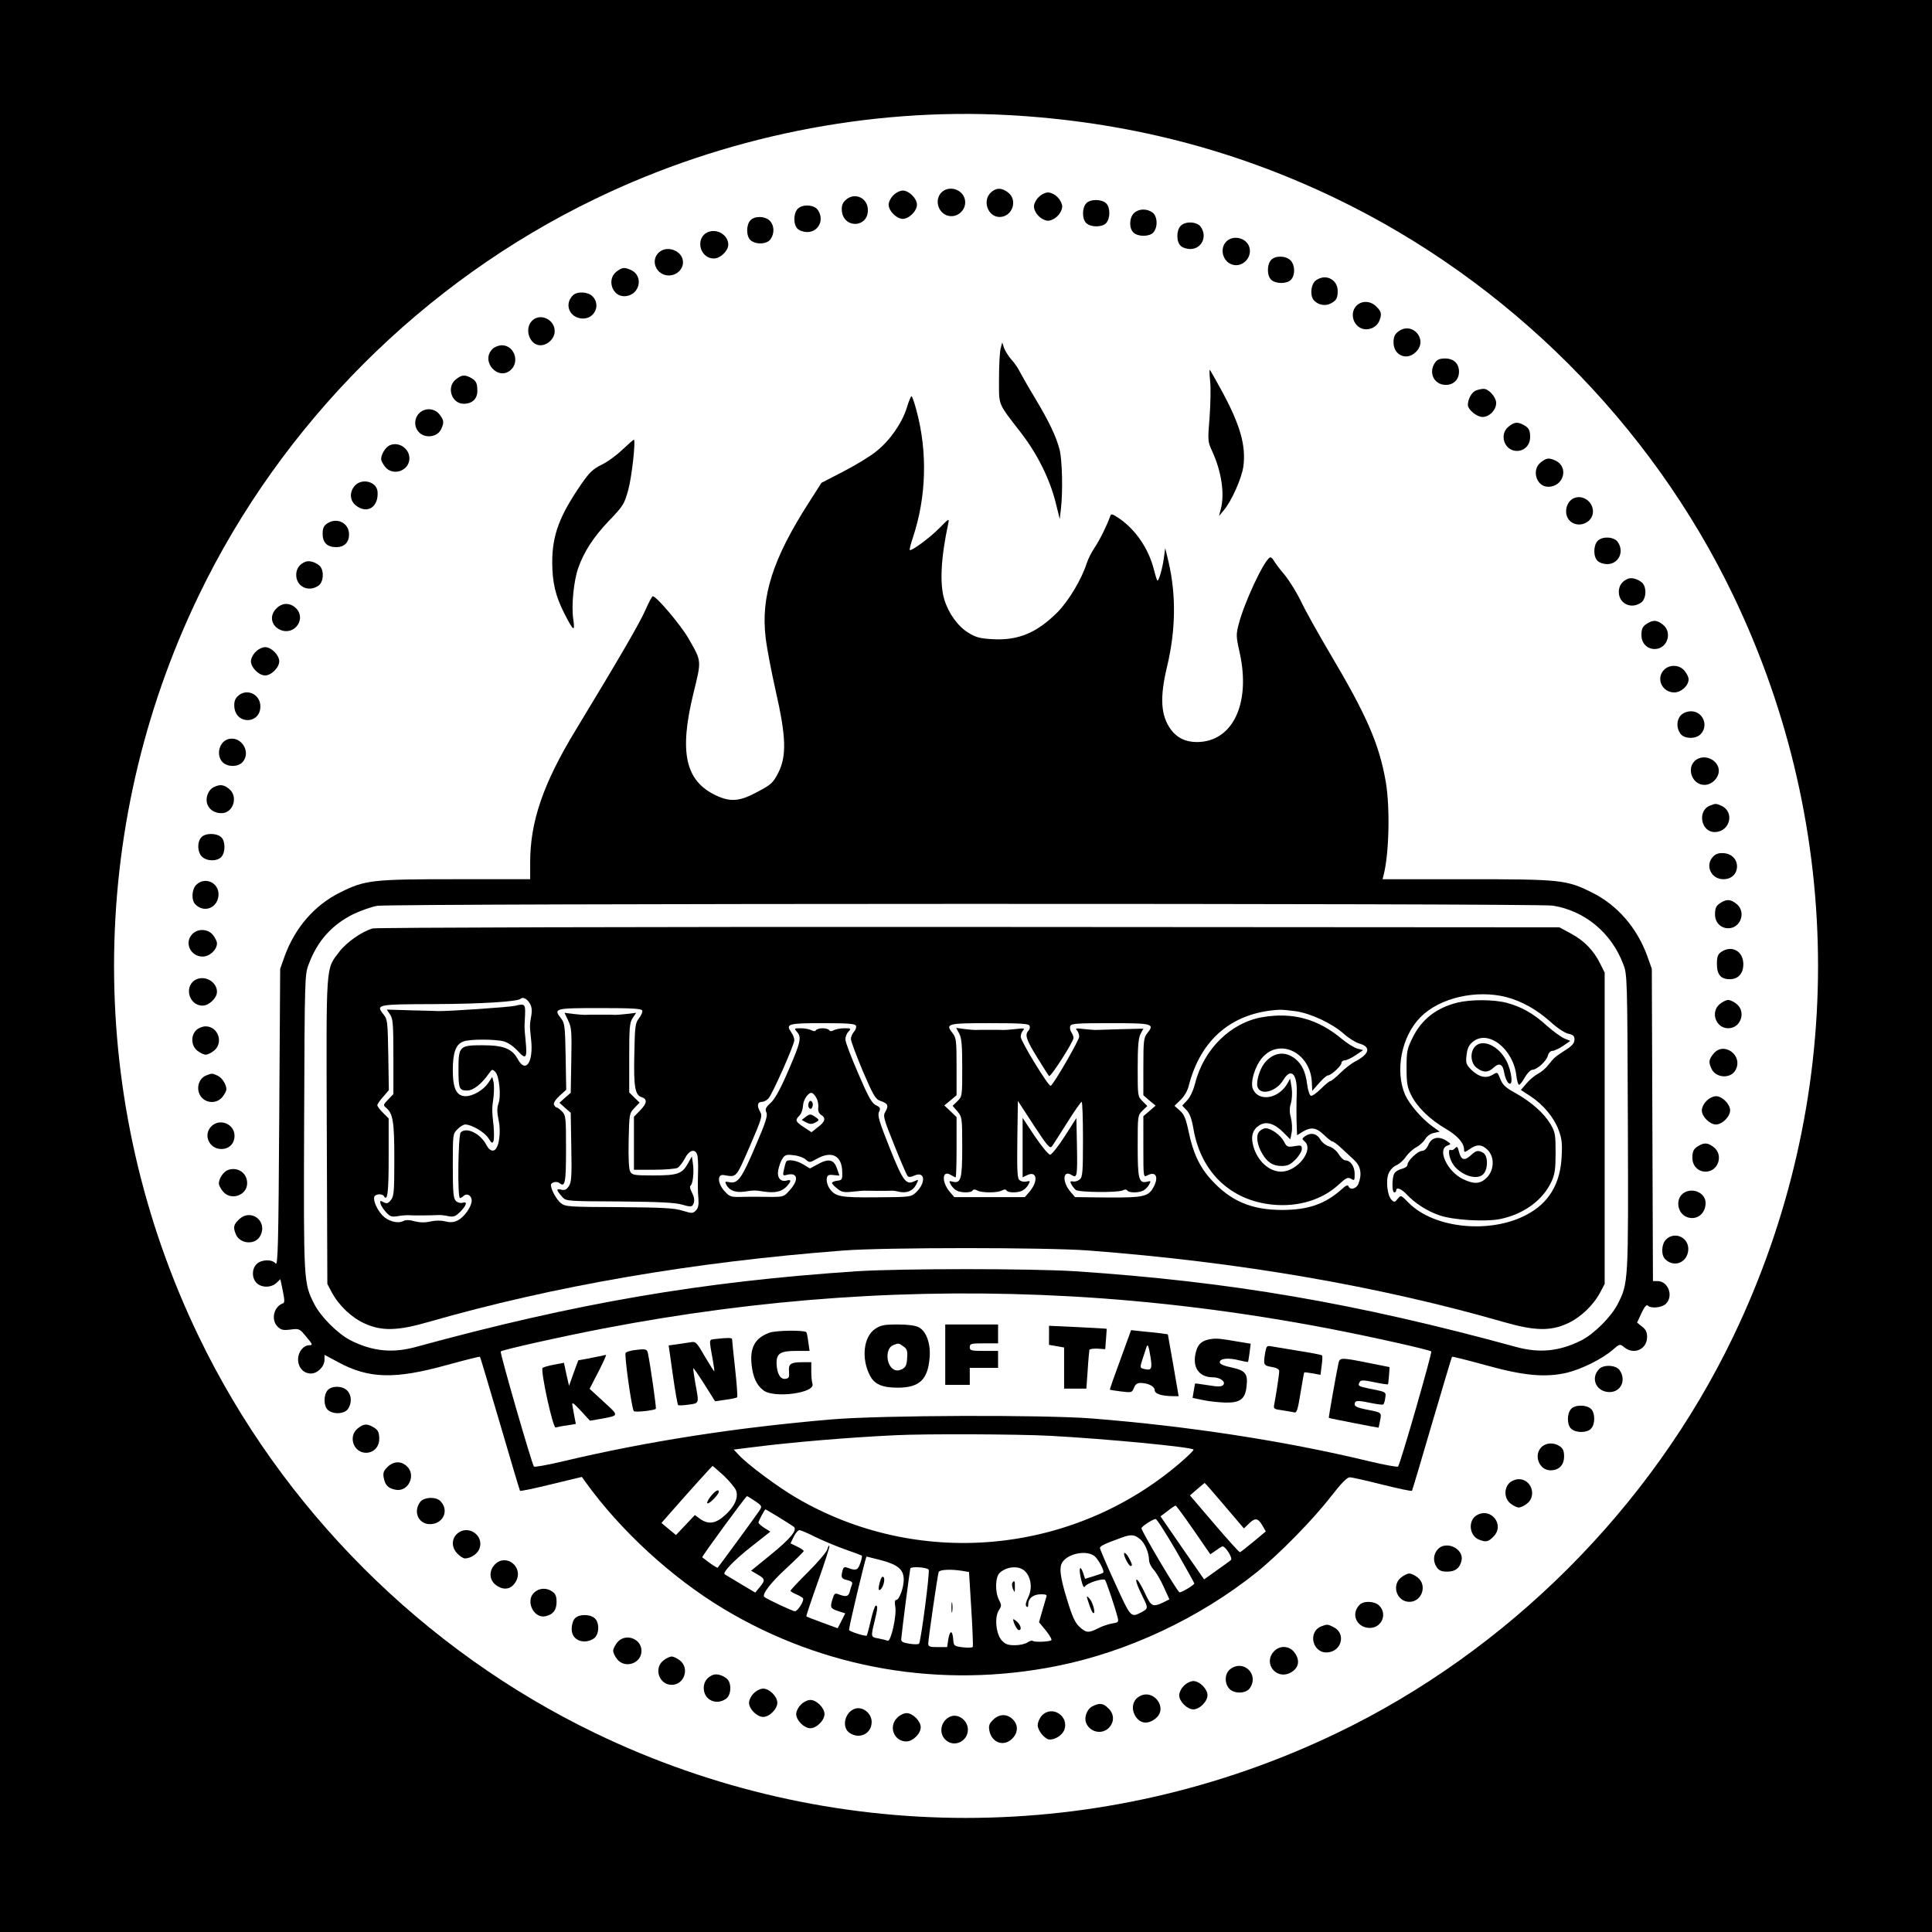 <?xml version="1.0" standalone="no"?>
<!DOCTYPE svg PUBLIC "-//W3C//DTD SVG 20010904//EN"
 "http://www.w3.org/TR/2001/REC-SVG-20010904/DTD/svg10.dtd">
<svg version="1.0" xmlns="http://www.w3.org/2000/svg"
 width="1024pt" height="1024pt" viewBox="0 0 1024 1024"
 preserveAspectRatio="xMidYMid meet">
<g transform="translate(0,1024) scale(0.1,-0.1)"
fill="#000000" stroke="none">
<path d="M0 5120 l0 -5120 5120 0 5120 0 0 5120 0 5120 -5120 0 -5120 0 0
-5120z m5345 4510 c620 -34 1193 -180 1738 -443 911 -439 1667 -1194 2103
-2102 600 -1248 600 -2682 0 -3930 -435 -906 -1195 -1666 -2101 -2101 -1246
-599 -2686 -599 -3928 -1 -912 439 -1665 1192 -2104 2104 -598 1240 -598 2686
0 3926 439 912 1192 1665 2104 2104 682 329 1447 483 2188 443z"/>
<path d="M4990 9220 c-36 -36 -21 -102 27 -121 58 -22 116 36 94 94 -19 48
-85 63 -121 27z"/>
<path d="M5252 9220 c-47 -44 -16 -130 46 -130 67 0 98 88 46 129 -34 27 -64
27 -92 1z"/>
<path d="M4735 9205 c-14 -13 -25 -36 -25 -50 0 -33 42 -75 75 -75 33 0 75 42
75 75 0 33 -42 75 -75 75 -14 0 -37 -11 -50 -25z"/>
<path d="M5505 9195 c-14 -13 -25 -36 -25 -50 0 -14 11 -37 25 -50 13 -14 36
-25 50 -25 14 0 37 11 50 25 14 13 25 36 25 50 0 14 -11 37 -25 50 -13 14 -36
25 -50 25 -14 0 -37 -11 -50 -25z"/>
<path d="M4481 9179 c-16 -16 -21 -30 -19 -56 8 -95 138 -92 138 3 0 66 -71
98 -119 53z"/>
<path d="M5757 9162 c-23 -25 -22 -85 1 -105 25 -23 85 -22 105 1 23 25 22 85
-1 105 -25 23 -85 22 -105 -1z"/>
<path d="M4227 9132 c-23 -25 -22 -85 1 -105 10 -10 33 -17 50 -17 61 0 93 66
56 118 -20 28 -83 31 -107 4z"/>
<path d="M6010 9110 c-26 -26 -26 -81 -2 -103 25 -23 85 -22 105 1 25 28 22
87 -5 106 -31 22 -74 20 -98 -4z"/>
<path d="M3977 9072 c-23 -25 -22 -85 1 -105 28 -25 87 -22 106 5 22 31 20 74
-4 98 -26 26 -81 26 -103 2z"/>
<path d="M6257 9042 c-23 -25 -22 -85 1 -105 10 -10 33 -17 50 -17 61 0 93 66
56 118 -20 28 -83 31 -107 4z"/>
<path d="M3753 9010 c-70 -29 -46 -140 31 -140 34 0 76 41 76 73 0 51 -59 87
-107 67z"/>
<path d="M6500 8960 c-36 -36 -21 -102 27 -121 57 -22 115 38 93 96 -18 46
-85 60 -120 25z"/>
<path d="M3490 8900 c-44 -44 -10 -120 55 -120 41 0 75 32 75 70 0 61 -86 94
-130 50z"/>
<path d="M6737 8862 c-23 -25 -22 -85 1 -105 25 -23 85 -22 105 1 23 25 21 78
-3 102 -26 26 -81 26 -103 2z"/>
<path d="M3266 8799 c-50 -40 -22 -129 42 -129 81 0 108 106 36 139 -35 16
-48 14 -78 -10z"/>
<path d="M6970 8750 c-24 -24 -27 -82 -4 -104 23 -23 59 -29 86 -15 31 16 38
28 38 67 0 41 -30 72 -70 72 -17 0 -39 -9 -50 -20z"/>
<path d="M3036 8674 c-46 -46 -19 -116 47 -122 67 -6 104 71 57 118 -24 24
-82 27 -104 4z"/>
<path d="M7190 8620 c-36 -36 -21 -102 27 -121 35 -13 77 4 92 37 16 37 14 52
-14 79 -30 31 -77 33 -105 5z"/>
<path d="M2820 8540 c-43 -43 -13 -130 44 -130 39 0 76 36 76 75 0 62 -77 98
-120 55z"/>
<path d="M7409 8481 c-17 -13 -23 -29 -23 -56 0 -69 71 -99 119 -50 67 66 -22
166 -96 106z"/>
<path d="M5304 8395 c-5 -16 -9 -89 -9 -161 0 -148 -10 -124 118 -290 84 -109
150 -241 181 -363 l23 -92 6 53 c11 91 7 261 -7 315 -19 72 -55 147 -129 271
-36 59 -72 123 -82 142 -9 19 -30 49 -45 65 -15 17 -32 44 -38 60 l-10 30 -8
-30z"/>
<path d="M2610 8390 c-65 -65 31 -172 98 -110 48 45 16 130 -48 130 -17 0 -39
-9 -50 -20z"/>
<path d="M7606 8318 c-37 -53 -5 -118 57 -118 42 0 70 29 70 70 0 43 -28 70
-74 70 -28 0 -42 -6 -53 -22z"/>
<path d="M6414 8220 c4 -36 2 -122 -3 -192 -10 -124 -10 -128 14 -180 50 -109
67 -228 45 -308 l-9 -35 25 30 c41 48 95 169 104 232 15 112 -17 223 -118 408
-30 55 -57 102 -60 105 -2 3 -2 -24 2 -60z"/>
<path d="M2416 8229 c-51 -40 -23 -129 42 -129 45 0 72 26 72 68 0 43 -7 55
-37 71 -31 16 -47 14 -77 -10z"/>
<path d="M7822 8170 c-22 -9 -42 -46 -42 -76 0 -25 47 -64 78 -64 36 0 72 37
72 74 0 31 -40 76 -67 75 -10 0 -28 -4 -41 -9z"/>
<path d="M4806 8078 c-26 -82 -89 -172 -160 -229 -31 -26 -110 -74 -174 -107
l-118 -61 -69 -108 c-189 -295 -253 -495 -227 -712 6 -53 30 -179 53 -281 56
-245 59 -347 14 -436 -28 -54 -37 -62 -110 -101 -94 -51 -143 -55 -220 -19
-163 77 -196 228 -120 540 44 180 45 168 -27 294 -39 68 -169 222 -188 222 -4
0 -22 -34 -40 -75 -30 -68 -129 -239 -369 -635 -172 -283 -241 -484 -241 -701
l0 -89 -392 0 c-446 0 -482 -4 -615 -70 -135 -67 -240 -187 -295 -340 l-23
-65 -5 -789 c-4 -671 -7 -787 -19 -773 -19 24 -76 22 -101 -3 -26 -26 -26 -74
0 -100 26 -26 77 -26 105 0 l21 20 13 -62 c10 -49 10 -63 1 -66 -49 -17 -65
-87 -29 -123 18 -18 29 -21 69 -16 46 6 48 5 84 -39 33 -39 35 -44 16 -44 -32
0 -60 -35 -60 -75 0 -43 29 -75 68 -75 35 0 72 37 72 73 l0 26 73 -39 c162
-88 301 -91 575 -15 95 26 174 46 176 44 2 -2 49 -161 106 -354 56 -192 104
-353 106 -356 2 -4 76 12 166 34 l162 39 20 -28 c186 -258 458 -507 731 -671
531 -319 1154 -426 1767 -303 375 75 754 253 1058 496 118 95 300 280 394 402
56 72 86 102 100 102 12 0 90 -18 174 -39 84 -21 154 -36 156 -32 2 3 50 164
106 356 57 193 104 352 106 354 2 2 81 -18 176 -44 204 -57 318 -67 432 -41
78 19 186 72 243 121 38 33 39 33 62 14 52 -42 121 -10 121 55 0 25 -7 40 -27
55 l-26 21 23 50 c16 34 27 47 34 40 17 -17 75 -11 96 10 41 41 12 120 -45
120 l-24 0 -3 828 -3 827 -23 65 c-55 153 -160 273 -295 340 -135 67 -164 70
-666 70 l-443 0 6 24 c29 116 34 356 11 492 -35 201 -101 352 -295 679 -62
105 -131 228 -153 275 -22 46 -62 111 -88 143 -27 31 -53 67 -59 78 -6 11 -15
17 -20 14 -33 -20 -135 -239 -164 -351 -15 -58 -15 -66 5 -155 59 -269 -38
-471 -226 -472 -60 0 -105 21 -138 65 -55 74 -61 170 -21 336 46 193 48 379 8
552 l-18 75 -7 -51 c-7 -55 -28 -128 -35 -121 -2 2 -11 30 -19 62 -28 108 -96
207 -181 266 -40 27 -45 28 -50 12 -17 -48 -56 -127 -82 -165 -16 -24 -35 -61
-42 -83 -27 -85 -94 -197 -154 -259 -109 -109 -207 -151 -342 -144 -70 4 -90
9 -131 34 -56 34 -106 104 -128 177 -25 83 -18 221 21 402 6 29 4 28 -46 -23
-51 -52 -150 -125 -158 -117 -2 2 5 32 17 67 71 214 78 451 19 671 -11 42 -23
77 -27 77 -3 0 -15 -28 -25 -62z m3424 -2638 c169 -27 310 -143 373 -309 22
-55 22 -67 25 -838 3 -853 3 -853 -54 -965 -34 -67 -125 -158 -192 -192 -115
-58 -220 -69 -343 -36 -855 234 -1517 347 -2339 402 -238 15 -922 15 -1160 0
-822 -55 -1484 -168 -2339 -402 -123 -33 -228 -22 -343 36 -67 34 -158 125
-192 192 -57 112 -57 112 -54 965 3 771 3 783 25 838 46 123 123 208 236 264
40 19 97 39 127 44 80 13 6148 14 6230 1z m-2555 -2071 c447 -25 905 -82 1365
-170 219 -42 537 -113 546 -122 6 -5 -164 -597 -176 -610 -3 -4 -73 9 -153 28
-448 108 -957 186 -1472 227 -262 20 -1113 17 -1375 -5 -510 -43 -988 -118
-1429 -223 -80 -19 -148 -31 -151 -27 -11 13 -182 605 -176 610 9 9 327 80
546 122 834 160 1646 216 2475 170z m-110 -739 c296 -16 747 -59 761 -73 3 -3
-30 -35 -73 -72 -570 -488 -1391 -561 -2035 -182 -97 57 -253 173 -301 224
l-28 30 88 11 c217 28 516 53 768 65 156 8 650 6 820 -3z m-1728 -212 c30 -29
59 -64 64 -77 14 -37 -6 -84 -56 -130 -51 -47 -90 -53 -135 -21 l-27 20 -50
-53 -50 -53 -39 32 -38 32 34 39 c115 131 234 263 237 263 2 0 29 -24 60 -52z
m2653 -158 l103 -121 28 27 c32 31 47 28 71 -13 l17 -30 -65 -54 c-36 -30 -68
-55 -72 -56 -4 -1 -65 67 -136 150 l-129 151 38 33 c21 18 39 33 40 33 2 0 49
-54 105 -120z m-2488 24 c38 -26 38 -28 22 -52 -12 -19 -206 -284 -220 -301
-2 -2 -20 9 -41 24 -21 16 -39 29 -41 31 -4 3 231 324 237 324 3 0 22 -12 43
-26z m2324 -153 l89 -129 25 17 c14 10 30 21 37 24 14 9 59 -61 47 -72 -5 -4
-39 -29 -76 -55 l-66 -47 -116 167 -115 167 37 28 c20 16 40 29 43 29 3 0 46
-58 95 -129z m-2199 68 c38 -23 73 -46 80 -51 21 -17 -17 -63 -124 -150 l-102
-83 34 -20 c41 -23 42 -31 11 -68 l-23 -28 -79 47 c-43 26 -81 49 -83 50 -12
10 48 73 138 144 l104 82 -32 20 c-17 11 -31 24 -31 28 0 8 33 70 37 70 2 0
33 -19 70 -41z m2106 -177 c53 -93 97 -171 97 -175 0 -7 -65 -47 -78 -47 -10
0 -202 324 -202 340 0 9 59 48 75 49 6 1 54 -75 108 -167z m-1912 72 c39 -19
110 -49 158 -66 47 -16 88 -32 89 -33 2 -2 -1 -20 -8 -39 -12 -38 -23 -42 -63
-27 -21 8 -26 6 -31 -12 -10 -38 -7 -45 25 -52 21 -5 29 -11 25 -22 -3 -8 -9
-26 -12 -39 -7 -26 -19 -29 -57 -15 -22 9 -25 6 -35 -26 -13 -44 -11 -48 33
-63 l35 -11 -20 -40 -20 -39 -82 30 c-44 16 -82 31 -84 33 -2 1 26 85 62 186
36 101 63 185 60 188 -3 3 -8 -6 -11 -19 -4 -14 -49 -67 -101 -119 -52 -51
-94 -97 -94 -100 0 -4 14 -12 30 -19 17 -7 33 -17 36 -21 8 -13 -28 -69 -43
-69 -11 0 -150 65 -162 76 -14 13 35 77 115 150 52 48 94 90 94 93 0 4 -16 15
-35 24 l-35 17 17 35 c9 19 23 35 30 35 7 0 45 -16 84 -36z m1723 -13 c24 -20
46 -72 46 -108 0 -15 11 -38 24 -52 14 -15 38 -56 54 -92 l30 -66 -34 -17
c-54 -25 -63 -21 -95 49 -17 36 -35 68 -41 71 -14 9 -2 -28 28 -88 30 -60 30
-64 -4 -82 -59 -31 -57 -33 -142 153 -44 96 -80 180 -80 186 0 11 26 23 114
55 52 19 69 17 100 -9z m-245 -87 c21 -15 57 -81 48 -90 -2 -2 -24 -10 -50
-18 l-46 -14 -10 31 c-17 48 -25 24 -11 -34 9 -37 15 -47 21 -37 9 17 96 45
106 34 6 -6 55 -151 67 -200 6 -23 3 -26 -31 -31 -21 -4 -54 -15 -74 -26 -49
-25 -63 -24 -98 9 -23 21 -38 54 -65 143 -38 122 -44 175 -23 202 33 44 123
61 166 31z m-1130 -23 c90 -24 121 -50 121 -103 0 -44 -24 -108 -40 -108 -7 0
-9 -12 -5 -34 9 -47 -23 -189 -40 -182 -8 3 -30 8 -49 12 -41 7 -41 7 -21 89
17 70 18 85 7 85 -5 0 -17 -36 -27 -80 -10 -44 -20 -80 -22 -80 -20 0 -93 24
-93 31 0 19 88 389 93 389 1 0 35 -9 76 -19z m253 -50 c8 -7 -41 -382 -51
-393 -4 -4 -27 -4 -51 0 -37 6 -45 11 -43 27 6 63 45 362 48 372 4 11 83 7 97
-6z m513 -11 c31 -34 37 -90 15 -135 -13 -26 -16 -43 -10 -49 7 -7 10 -3 10
11 0 32 27 53 67 53 29 0 34 -3 28 -17 -3 -10 -13 -43 -22 -75 l-16 -56 37
-45 c20 -25 33 -48 28 -51 -13 -8 -91 -11 -98 -3 -4 3 -16 0 -28 -8 -11 -8
-41 -15 -66 -15 -37 0 -52 5 -70 25 -31 33 -40 123 -16 160 15 23 15 28 1 55
-22 42 -20 123 4 144 40 36 106 39 136 6z m-334 4 l35 -6 12 -195 c7 -107 10
-198 8 -202 -3 -4 -26 -5 -53 -2 -47 6 -48 7 -51 44 -4 49 -18 47 -26 -3 l-6
-40 -50 0 c-43 0 -50 3 -50 19 0 23 49 360 55 379 5 13 65 16 126 6z"/>
<path d="M1975 5319 c-57 -16 -139 -74 -177 -124 -72 -95 -69 -50 -66 -951 l3
-809 23 -44 c38 -71 106 -135 175 -166 90 -41 174 -39 337 8 664 191 1401 318
2200 379 220 17 1080 17 1300 0 799 -61 1536 -188 2200 -379 163 -47 247 -49
337 -8 69 31 137 95 175 166 l23 44 0 825 0 825 -23 46 c-34 70 -84 122 -154
160 l-63 34 -3130 2 c-1781 1 -3143 -3 -3160 -8z m6010 -364 c81 -22 159 -65
233 -131 36 -33 77 -60 95 -63 26 -6 32 -12 32 -31 0 -19 -12 -33 -50 -57 -56
-37 -55 -36 -90 -79 -13 -17 -37 -37 -53 -45 -16 -8 -43 -30 -60 -50 l-31 -36
49 -32 c68 -44 125 -112 151 -180 17 -46 20 -71 16 -142 -7 -144 -68 -245
-185 -307 -193 -103 -489 -74 -625 62 -42 43 -42 43 -59 22 -15 -19 -18 -19
-32 -6 -23 22 -32 103 -16 141 8 18 26 37 41 43 16 7 39 27 51 46 13 18 37 40
54 49 17 9 38 28 47 42 9 16 27 30 46 34 l32 7 -38 27 c-58 42 -122 117 -145
167 -56 128 -20 312 82 414 102 102 295 146 455 105z m-5179 -30 c12 -19 15
-36 10 -68 -9 -49 -9 -54 -1 -127 13 -119 -28 -181 -70 -105 -30 57 -76 75
-189 75 -120 0 -126 -6 -126 -126 0 -104 4 -114 45 -114 34 0 77 34 117 91 15
22 18 23 33 8 21 -21 32 -126 17 -168 -8 -22 -8 -46 0 -84 16 -73 1 -161 -27
-165 -14 -2 -26 8 -39 33 -32 58 -104 93 -134 63 -14 -14 -18 -348 -4 -348 4
0 13 5 19 11 17 17 43 3 43 -24 0 -33 -40 -89 -75 -106 -20 -10 -38 -11 -64
-5 -22 6 -53 6 -79 0 -30 -7 -57 -6 -85 1 -28 8 -47 8 -60 1 -29 -15 -80 -1
-110 30 -29 31 -50 79 -43 99 6 15 42 18 51 3 19 -31 25 20 25 206 l0 206 -30
30 c-16 16 -30 34 -30 40 0 6 14 26 31 45 l30 35 -3 187 c-3 174 -4 188 -25
214 -42 53 -37 54 272 55 243 1 439 13 454 28 11 11 32 2 47 -21z m598 -41 c3
-7 -5 -25 -17 -41 -20 -25 -22 -40 -25 -191 -4 -172 4 -216 38 -227 32 -10 30
-32 -6 -69 l-34 -35 0 -141 0 -140 106 0 c58 0 114 5 125 10 10 6 28 29 39 50
22 44 54 54 65 20 4 -11 6 -48 5 -83 -2 -86 -2 -106 2 -154 2 -30 -2 -48 -14
-59 -16 -16 -20 -16 -70 -1 -44 14 -103 17 -336 19 -267 1 -285 2 -309 21 -23
18 -53 72 -53 96 0 15 32 22 46 10 29 -24 34 3 34 180 0 165 -1 179 -20 199
-12 12 -25 22 -29 22 -5 0 -11 7 -15 15 -3 9 8 27 30 47 l35 32 -3 176 c-3
163 -5 178 -25 203 -41 52 -32 54 207 54 170 0 220 -3 224 -13z m3466 -4 c82
-13 191 -65 252 -119 27 -24 64 -47 83 -52 63 -18 54 -55 -22 -95 -20 -10 -56
-38 -79 -61 -24 -24 -48 -43 -53 -43 -5 0 -27 -18 -50 -41 -22 -22 -46 -39
-53 -37 -7 3 -16 30 -20 61 -8 66 -28 107 -63 135 -55 44 -118 34 -164 -24
-25 -32 -44 -98 -36 -124 15 -49 100 -26 137 36 39 66 74 34 71 -66 -2 -68 -2
-135 0 -183 l2 -44 30 19 c44 26 72 22 112 -17 20 -19 40 -35 45 -35 5 0 26
-15 46 -34 20 -19 52 -48 70 -65 34 -32 42 -74 22 -125 -10 -27 -45 -36 -53
-13 -3 8 -14 4 -33 -14 -90 -81 -180 -112 -319 -112 -162 0 -272 47 -374 159
-63 68 -98 144 -121 256 -15 71 -24 92 -47 112 l-28 25 32 31 c19 18 37 48 43
73 63 249 231 391 480 405 14 1 54 -3 90 -8z m-2333 -77 c3 -8 -2 -22 -11 -32
-9 -10 -16 -27 -16 -38 0 -12 29 -88 63 -170 56 -130 67 -149 93 -158 40 -13
45 -25 28 -55 -15 -24 -13 -33 46 -180 34 -85 66 -159 71 -164 5 -6 19 -5 35
3 58 26 63 -38 8 -90 -25 -23 -31 -24 -207 -25 -196 -2 -222 3 -253 51 -8 13
-14 34 -12 47 2 19 8 23 35 20 l32 -3 -13 38 c-16 48 -45 54 -102 22 l-41 -22
-35 21 c-35 22 -83 29 -91 15 -3 -5 -8 -23 -12 -42 -7 -31 -6 -34 15 -28 58
15 66 -26 16 -81 -37 -40 -23 -37 -181 -35 -16 0 -54 0 -83 -1 -49 -1 -56 2
-83 32 -36 40 -38 89 -4 84 71 -12 64 -19 139 152 65 151 68 161 54 185 -18
31 -13 51 11 51 10 0 25 8 34 18 21 23 137 284 137 309 0 10 -7 29 -16 41 -31
45 -19 49 166 49 137 0 173 -3 177 -14z m920 0 c3 -8 1 -19 -6 -26 -21 -21
-11 -49 46 -141 31 -50 59 -95 63 -99 8 -9 130 182 130 202 0 6 -5 20 -12 30
-6 10 -9 25 -5 33 4 13 38 15 212 15 225 0 236 -3 196 -53 -19 -24 -21 -40
-21 -178 l0 -151 32 -28 33 -27 -32 -28 -33 -28 0 -163 c0 -161 0 -162 21
-151 44 24 62 -7 34 -60 -27 -52 -52 -58 -244 -57 l-173 2 -24 28 c-46 53 -41
119 6 89 29 -18 31 -8 28 158 l-3 144 -62 -97 c-34 -53 -69 -97 -77 -97 -9 0
-45 44 -81 97 l-65 98 0 -157 0 -158 25 12 c52 24 59 -33 11 -89 l-24 -28
-187 0 -187 0 -24 28 c-45 53 -41 119 6 89 11 -6 22 -12 25 -12 3 0 5 72 5
159 l0 160 -32 31 -33 31 33 27 32 27 0 151 c0 138 -2 154 -21 178 -40 50 -29
53 196 53 169 0 208 -3 212 -14z"/>
<path d="M7725 4926 c-111 -27 -190 -89 -237 -184 -30 -61 -33 -74 -33 -162 0
-80 4 -103 24 -143 30 -63 102 -133 186 -181 63 -38 95 -75 95 -111 0 -14 4
-13 29 4 38 28 66 26 96 -4 37 -37 35 -106 -4 -146 -35 -35 -68 -37 -128 -8
-82 40 -137 157 -82 177 21 8 21 9 -5 26 -41 26 -78 18 -95 -21 -9 -21 -22
-33 -34 -33 -22 0 -77 -52 -77 -73 0 -9 -13 -18 -30 -22 -17 -4 -35 -15 -40
-25 -13 -24 -13 -100 0 -100 6 0 10 5 10 10 0 20 27 10 56 -21 44 -47 108 -88
172 -110 73 -26 244 -36 324 -20 125 26 226 100 272 200 17 38 21 65 21 151 0
96 -2 109 -27 152 -35 58 -101 117 -185 164 -53 29 -69 44 -81 75 -15 38 -15
38 -42 22 -35 -21 -73 -11 -113 28 -26 27 -29 35 -24 77 4 34 12 53 32 69 80
69 215 -34 232 -178 3 -27 10 -49 14 -49 5 0 19 18 31 40 13 22 31 40 40 40
24 0 75 46 82 75 4 15 14 25 24 25 9 0 35 12 56 26 l39 27 -32 13 c-18 8 -59
38 -92 67 -71 65 -135 101 -214 122 -70 18 -190 18 -260 1z"/>
<path d="M7817 4692 c-27 -30 -22 -87 9 -111 34 -27 62 -27 90 0 31 29 50 19
57 -29 4 -22 14 -45 22 -52 27 -23 19 61 -12 120 -42 79 -127 116 -166 72z"/>
<path d="M7712 4154 c-7 -8 -17 -12 -23 -9 -14 9 -11 -33 6 -65 32 -62 127
-100 165 -65 28 25 28 100 1 115 -28 15 -37 13 -66 -14 -33 -30 -51 -25 -62
19 -7 28 -10 31 -21 19z"/>
<path d="M2730 4909 c-27 -7 -354 -29 -405 -28 -5 1 -70 2 -142 4 l-133 4 18
-27 c15 -22 17 -53 17 -223 l0 -198 -28 -29 c-26 -27 -27 -30 -11 -43 37 -31
44 -72 44 -273 0 -172 -2 -196 -18 -216 -15 -19 -22 -21 -39 -12 -18 10 -20 9
-16 -8 3 -11 16 -31 30 -46 20 -22 29 -25 61 -20 20 4 48 6 62 5 25 -2 109 -1
153 1 12 1 36 -2 54 -6 27 -5 37 -2 63 24 34 35 39 56 11 47 -11 -3 -26 1 -35
10 -13 14 -16 44 -16 186 0 167 0 170 25 194 13 14 32 25 41 25 33 0 103 -41
123 -73 17 -27 21 -29 27 -14 3 10 3 46 0 80 -9 79 -9 91 0 154 3 29 3 64 0
78 l-7 27 -22 -33 c-26 -37 -80 -69 -119 -69 -48 0 -68 40 -68 137 0 95 16
138 56 153 33 13 169 13 216 0 21 -6 51 -27 72 -50 44 -49 51 -39 42 53 -4 34
-6 69 -6 77 0 8 2 37 3 64 2 54 -2 58 -53 45z"/>
<path d="M3011 4832 c18 -37 20 -57 17 -212 l-3 -172 -30 -26 -30 -27 30 -27
30 -26 3 -182 c3 -155 1 -185 -13 -207 -13 -19 -22 -23 -42 -18 -27 6 -25 -3
9 -41 18 -20 28 -21 302 -22 216 -2 295 -6 332 -17 37 -11 50 -12 56 -2 11 18
10 39 -6 69 -8 15 -11 30 -7 33 13 7 20 69 14 115 l-6 41 -21 -38 c-31 -55
-55 -63 -183 -63 -103 0 -113 2 -123 21 -7 13 -10 72 -8 164 3 141 4 144 30
172 l28 29 -28 27 -27 27 0 183 c0 161 2 186 18 211 l19 28 -49 -6 c-26 -3
-54 -5 -60 -5 -7 1 -44 1 -83 1 -38 0 -76 0 -82 -1 -7 0 -34 2 -60 5 l-46 6
19 -40z"/>
<path d="M6692 4849 c-167 -28 -311 -168 -357 -349 -10 -39 -27 -76 -43 -92
l-26 -28 24 -25 c16 -17 27 -47 36 -101 40 -228 198 -378 421 -399 134 -13
261 26 348 106 40 37 49 41 66 31 18 -11 19 -9 19 26 0 40 -22 72 -51 72 -8 1
-23 15 -34 33 -11 18 -33 36 -51 41 -17 5 -38 22 -47 38 -18 31 -51 37 -81 15
-16 -12 -16 -14 -2 -26 53 -44 -37 -161 -124 -161 -67 0 -132 63 -150 147 -10
44 1 77 34 98 36 24 80 11 127 -36 l38 -38 7 36 c4 21 2 56 -4 79 -8 29 -8 51
0 76 6 21 8 56 4 83 l-8 48 -17 -30 c-48 -78 -150 -93 -180 -26 -16 35 10 122
50 168 93 106 255 24 262 -131 l2 -46 36 41 c20 23 41 41 47 41 17 0 72 51 72
66 0 8 8 14 18 14 9 0 35 12 57 27 l40 27 -30 8 c-17 4 -55 28 -85 53 -125
104 -258 141 -418 114z"/>
<path d="M6675 4243 c-20 -20 -13 -72 17 -121 27 -44 56 -62 101 -62 31 0 46
7 73 34 19 19 34 44 34 56 0 20 -4 21 -39 15 -37 -6 -41 -4 -56 25 -17 33 -68
70 -97 70 -9 0 -24 -7 -33 -17z"/>
<path d="M4223 4772 c27 -29 21 -55 -44 -205 -42 -98 -71 -151 -94 -172 -27
-25 -31 -34 -23 -51 8 -17 -4 -54 -58 -179 -73 -172 -93 -199 -137 -191 -25 5
-26 4 -17 -14 16 -30 48 -42 94 -36 55 8 54 8 108 0 58 -8 91 0 118 28 25 28
25 38 0 31 -33 -9 -53 15 -45 56 4 20 13 47 22 60 13 20 21 23 59 18 25 -2 54
-13 65 -23 19 -17 21 -17 58 4 80 45 134 17 135 -71 1 -39 -1 -42 -26 -45 -16
-2 -28 -7 -28 -12 0 -5 12 -18 28 -30 23 -19 35 -21 82 -16 30 3 61 6 68 5 18
-1 120 -1 135 0 6 1 24 -1 39 -5 42 -10 76 3 93 36 15 30 15 30 -9 19 -44 -21
-60 0 -131 178 -55 138 -65 171 -56 190 9 19 7 24 -16 35 -22 10 -41 44 -94
168 -37 85 -68 166 -68 179 -1 14 6 33 16 43 15 17 14 18 -21 18 -21 0 -46 -5
-56 -10 -13 -7 -21 -7 -25 0 -3 5 -19 10 -35 10 -16 0 -32 -5 -35 -10 -4 -7
-12 -7 -25 0 -10 5 -35 10 -56 10 -35 0 -36 -1 -21 -18z m105 -353 c7 -13 11
-36 9 -50 -2 -17 3 -30 15 -38 27 -17 22 -36 -17 -65 l-34 -27 -41 27 c-45 30
-47 37 -22 62 9 9 17 32 18 50 1 34 30 75 48 69 6 -2 17 -14 24 -28z"/>
<path d="M4286 4394 c-4 -10 -2 -22 3 -27 7 -7 13 -5 17 7 4 10 2 22 -3 27 -7
7 -13 5 -17 -7z"/>
<path d="M4271 4321 l-22 -17 24 -13 c19 -10 30 -10 46 -2 26 14 26 15 -2 34
-21 13 -25 13 -46 -2z"/>
<path d="M5084 4762 c13 -24 16 -64 16 -182 0 -148 0 -151 -25 -176 l-26 -25
26 -30 c24 -30 25 -34 25 -189 0 -171 -7 -194 -51 -183 -19 5 -20 4 -10 -15 6
-12 20 -26 31 -32 24 -13 77 -13 85 0 4 7 12 7 25 0 24 -13 106 -13 130 0 13
7 21 7 25 0 8 -13 61 -13 85 0 11 6 25 20 31 32 10 19 9 20 -9 16 -12 -3 -28
-1 -37 6 -13 9 -15 39 -13 216 l3 205 84 -129 c74 -113 86 -126 97 -111 7 9
43 66 81 126 37 59 71 108 76 109 4 0 7 -89 7 -199 0 -172 -2 -200 -17 -212
-9 -8 -25 -13 -35 -11 -16 3 -18 0 -9 -16 5 -10 16 -23 23 -29 16 -13 225 -15
249 -2 11 6 20 5 24 -1 8 -13 61 -13 85 0 11 6 25 20 31 32 10 19 9 20 -10 15
-45 -11 -51 12 -51 187 0 162 0 164 25 189 l26 25 -26 26 c-25 25 -25 28 -25
176 0 114 4 158 15 180 l15 28 -123 -3 c-67 -2 -126 -4 -132 -4 -5 0 -32 2
-60 5 -41 5 -48 4 -37 -7 6 -7 12 -22 12 -33 0 -19 -134 -251 -151 -261 -10
-7 -159 236 -159 260 0 12 6 27 13 34 10 11 3 12 -38 7 -27 -3 -56 -5 -62 -5
-18 1 -140 1 -155 0 -7 0 -33 2 -56 5 l-44 6 16 -30z"/>
<path d="M4639 3197 c-62 -41 -75 -156 -29 -246 24 -48 65 -66 150 -66 113 1
157 42 167 157 7 75 -17 142 -57 163 -19 10 -58 15 -113 15 -71 0 -89 -4 -118
-23z m149 -93 c19 -13 23 -23 20 -62 -2 -38 -8 -49 -27 -59 -17 -8 -30 -9 -43
-2 -43 23 -46 112 -5 129 30 12 30 12 55 -6z"/>
<path d="M5010 3060 l0 -160 65 0 65 0 0 45 0 45 75 0 75 0 0 45 0 45 -75 0
c-68 0 -75 2 -75 20 0 18 7 20 75 20 l75 0 0 50 0 50 -140 0 -140 0 0 -160z"/>
<path d="M5560 3162 l0 -50 40 -7 40 -7 0 -109 0 -109 59 0 59 0 7 98 c3 53 8
101 9 107 1 5 21 8 43 7 l41 -3 4 53 c2 29 4 54 4 55 -1 1 -70 5 -153 9 l-153
7 0 -51z"/>
<path d="M4077 3176 c-76 -28 -104 -80 -93 -173 8 -65 26 -104 62 -132 56 -44
279 -14 260 35 -3 9 -6 38 -6 65 l0 49 -47 0 c-63 0 -75 -9 -71 -51 2 -29 0
-34 -19 -37 -27 -4 -45 27 -47 81 -1 54 20 67 107 67 l68 0 -7 48 c-3 26 -8
49 -10 51 -11 12 -163 10 -197 -3z"/>
<path d="M5938 3033 c-32 -86 -57 -157 -55 -159 1 -1 28 -5 59 -9 56 -7 58 -6
68 19 7 18 17 26 34 26 41 0 76 -18 76 -38 0 -20 39 -32 101 -32 l26 0 -28
163 c-16 89 -29 163 -29 164 0 2 -64 10 -140 17 l-55 6 -57 -157z m160 14 c10
-63 5 -72 -33 -63 -24 6 -24 6 -9 54 9 26 18 53 20 61 7 22 12 9 22 -52z"/>
<path d="M3792 3143 c-36 -5 -35 7 -13 -118 5 -27 8 -51 7 -53 -2 -1 -24 34
-50 78 -43 75 -49 81 -74 76 -15 -2 -48 -7 -73 -11 l-45 -6 22 -155 c12 -86
25 -158 28 -161 2 -3 28 -2 55 2 58 8 57 3 36 115 -7 41 -12 76 -10 78 1 2 28
-37 59 -86 l56 -89 56 8 c31 4 58 10 61 13 3 3 -2 72 -11 153 -9 82 -16 151
-16 156 0 7 -28 7 -88 0z"/>
<path d="M6420 3143 c-48 -7 -70 -25 -81 -67 -22 -81 14 -136 90 -136 38 0 70
-24 54 -41 -9 -9 -27 -10 -80 -1 -37 6 -68 10 -69 9 0 -1 -4 -19 -7 -39 l-6
-37 57 -12 c31 -7 85 -12 119 -13 77 -1 103 19 110 86 8 67 -6 84 -79 100 -43
9 -63 18 -63 28 0 20 46 25 103 10 24 -6 46 -10 47 -8 1 2 5 24 8 49 l6 47
-67 11 c-91 16 -113 18 -142 14z"/>
<path d="M6706 3072 c-11 -66 -9 -70 34 -77 28 -5 40 -12 40 -23 0 -18 -17
-128 -26 -174 -5 -25 -3 -27 43 -33 26 -4 55 -9 64 -11 12 -3 18 16 32 103 10
59 18 108 20 109 1 1 21 -1 44 -5 l42 -8 6 49 c4 27 5 51 2 54 -2 3 -58 14
-123 24 -66 11 -131 22 -145 24 -24 5 -27 1 -33 -32z"/>
<path d="M3355 3083 c-16 -3 -34 -8 -39 -13 -8 -8 31 -289 43 -309 6 -8 108 3
117 12 4 4 -30 239 -42 295 -5 23 -13 24 -79 15z"/>
<path d="M3185 3053 c-11 -2 -43 -8 -70 -14 l-50 -9 -25 -68 -24 -67 -14 61
-13 61 -52 -10 c-29 -5 -56 -13 -61 -17 -13 -12 55 -322 69 -316 7 2 34 8 60
11 l47 8 -7 36 c-3 20 -9 47 -11 61 -4 21 3 17 44 -27 l49 -53 59 10 c97 18
96 15 14 90 l-75 69 47 91 c25 49 43 89 40 89 -4 -1 -16 -3 -27 -6z"/>
<path d="M7095 3018 c-10 -43 -54 -292 -52 -293 4 -3 262 -53 264 -52 0 1 4
19 8 39 8 43 10 41 -77 58 -37 7 -58 16 -58 25 0 23 12 24 80 10 35 -7 67 -12
71 -9 4 2 9 17 11 34 5 33 7 32 -84 50 -59 12 -64 15 -50 37 5 9 24 8 76 -3
38 -8 70 -13 72 -11 2 1 4 23 6 47 l3 44 -110 22 c-144 29 -153 29 -160 2z"/>
<path d="M3766 2308 c-14 -18 -21 -34 -16 -36 10 -4 59 47 60 61 0 17 -20 5
-44 -25z"/>
<path d="M5967 1975 c9 -19 20 -35 25 -35 11 0 10 7 -7 40 -22 42 -38 37 -18
-5z"/>
<path d="M5765 1760 c15 -48 25 -70 31 -70 12 0 -5 61 -22 78 -15 15 -16 14
-9 -8z"/>
<path d="M4662 1850 c-7 -29 -7 -40 1 -37 16 5 31 57 20 68 -7 7 -14 -4 -21
-31z"/>
<path d="M5366 1851 c-4 -5 -2 -20 3 -33 9 -21 10 -21 10 10 1 32 -3 39 -13
23z"/>
<path d="M5370 1657 c0 -17 21 -57 30 -57 17 0 11 26 -10 45 -11 10 -20 15
-20 12z"/>
<path d="M5043 1720 c0 -25 2 -35 4 -22 2 12 2 32 0 45 -2 12 -4 2 -4 -23z"/>
<path d="M2220 8048 c-25 -27 -26 -69 -2 -96 31 -38 101 -30 120 13 17 36 15
48 -9 79 -27 34 -79 36 -109 4z"/>
<path d="M7996 7979 c-52 -41 -23 -129 44 -129 40 0 70 31 70 73 0 38 -7 50
-37 66 -31 16 -47 14 -77 -10z"/>
<path d="M3298 7856 c-31 -30 -81 -66 -111 -80 -44 -22 -63 -40 -104 -99 -118
-171 -156 -273 -156 -417 0 -105 17 -179 63 -269 50 -99 59 -104 48 -30 -10
71 3 202 27 269 30 86 82 165 161 248 78 81 83 90 104 166 19 69 41 267 29
266 -2 -1 -30 -25 -61 -54z"/>
<path d="M2064 7879 c-22 -11 -44 -48 -44 -73 0 -7 9 -25 21 -40 41 -52 129
-22 129 45 0 53 -59 91 -106 68z"/>
<path d="M8166 7789 c-50 -40 -23 -129 40 -129 82 0 111 105 38 139 -35 16
-48 14 -78 -10z"/>
<path d="M1882 7667 c-31 -33 -29 -80 4 -106 61 -48 122 -8 115 74 -5 52 -81
72 -119 32z"/>
<path d="M8343 7600 c-44 -18 -57 -86 -23 -120 43 -43 123 -12 123 49 0 52
-53 90 -100 71z"/>
<path d="M1732 7464 c-16 -11 -22 -25 -22 -53 0 -47 24 -71 72 -71 43 0 68 25
68 68 0 61 -66 93 -118 56z"/>
<path d="M8467 7372 c-23 -25 -22 -85 1 -105 10 -10 33 -17 50 -17 61 0 93 66
56 118 -20 28 -83 31 -107 4z"/>
<path d="M1620 7263 c-32 -12 -50 -37 -50 -70 0 -62 65 -94 118 -57 28 19 31
83 5 106 -22 19 -53 28 -73 21z"/>
<path d="M8630 7173 c-32 -12 -50 -37 -50 -70 0 -62 65 -94 118 -57 28 19 31
83 5 106 -22 19 -53 28 -73 21z"/>
<path d="M1465 7015 c-39 -38 -28 -93 22 -114 76 -31 139 62 80 117 -31 29
-72 28 -102 -3z"/>
<path d="M8735 6938 c-28 -16 -35 -28 -35 -65 0 -42 30 -73 70 -73 67 0 96 88
44 129 -30 24 -50 26 -79 9z"/>
<path d="M1355 6785 c-14 -13 -25 -36 -25 -50 0 -33 42 -75 75 -75 33 0 75 42
75 75 0 33 -42 75 -75 75 -14 0 -37 -11 -50 -25z"/>
<path d="M8820 6690 c-45 -45 -11 -120 54 -120 37 0 76 36 76 70 0 10 -9 29
-21 44 -26 33 -79 36 -109 6z"/>
<path d="M1259 6549 c-14 -14 -19 -30 -17 -56 8 -95 138 -92 138 3 0 66 -75
99 -121 53z"/>
<path d="M8910 6450 c-24 -24 -26 -67 -4 -98 20 -29 83 -31 109 -2 42 46 10
120 -52 120 -20 0 -41 -8 -53 -20z"/>
<path d="M1203 6320 c-44 -18 -57 -86 -23 -120 26 -26 81 -26 105 0 51 56 -12
148 -82 120z"/>
<path d="M9003 6220 c-70 -29 -45 -140 32 -140 38 0 75 37 75 75 0 49 -59 85
-107 65z"/>
<path d="M1133 6068 c-30 -15 -46 -58 -34 -91 12 -30 39 -47 75 -47 63 0 90
89 40 129 -29 23 -48 25 -81 9z"/>
<path d="M9063 5970 c-68 -27 -48 -140 25 -140 81 0 108 106 36 139 -29 13
-31 13 -61 1z"/>
<path d="M1067 5802 c-23 -25 -21 -78 3 -102 26 -26 81 -26 103 -2 23 25 22
85 -1 105 -25 23 -85 22 -105 -1z"/>
<path d="M9081 5701 c-46 -46 -13 -121 53 -121 95 0 98 130 3 138 -26 2 -42
-3 -56 -17z"/>
<path d="M1040 5550 c-24 -24 -27 -82 -4 -104 46 -46 116 -19 122 47 6 67 -71
104 -118 57z"/>
<path d="M9125 5458 c-28 -16 -35 -28 -35 -65 0 -42 30 -73 70 -73 67 0 96 88
44 129 -30 24 -50 26 -79 9z"/>
<path d="M1020 5290 c-45 -45 -11 -120 54 -120 37 0 76 36 76 70 0 10 -9 29
-21 44 -26 33 -79 36 -109 6z"/>
<path d="M9122 5194 c-17 -12 -22 -25 -22 -63 0 -57 21 -81 68 -81 45 0 72 30
72 80 0 69 -62 103 -118 64z"/>
<path d="M1043 5050 c-70 -29 -46 -140 31 -140 34 0 76 41 76 73 0 51 -59 87
-107 67z"/>
<path d="M9116 4919 c-52 -41 -23 -129 44 -129 67 0 96 88 44 129 -15 12 -34
21 -44 21 -10 0 -29 -9 -44 -21z"/>
<path d="M1040 4780 c-30 -30 -27 -83 6 -109 15 -12 34 -21 44 -21 10 0 29 9
44 21 52 41 23 129 -44 129 -17 0 -39 -9 -50 -20z"/>
<path d="M9081 4654 c-24 -30 -26 -43 -10 -78 23 -51 103 -55 128 -7 42 78
-64 154 -118 85z"/>
<path d="M1093 4540 c-45 -18 -57 -81 -23 -118 30 -32 82 -30 109 4 12 15 21
33 21 40 0 26 -23 62 -47 73 -28 13 -30 13 -60 1z"/>
<path d="M9045 4405 c-14 -13 -25 -36 -25 -50 0 -33 42 -75 75 -75 33 0 75 42
75 75 0 33 -42 75 -75 75 -14 0 -37 -11 -50 -25z"/>
<path d="M1120 4270 c-45 -45 -11 -120 53 -120 42 0 70 29 70 70 0 63 -78 95
-123 50z"/>
<path d="M9005 4168 c-28 -16 -35 -28 -35 -65 0 -42 30 -73 70 -73 67 0 96 88
44 129 -30 24 -50 26 -79 9z"/>
<path d="M1209 4039 c-25 -9 -49 -45 -49 -73 0 -7 9 -25 21 -40 41 -52 129
-23 129 43 0 54 -50 88 -101 70z"/>
<path d="M8927 3919 c-48 -28 -40 -107 12 -129 51 -21 101 15 101 74 0 52 -65
83 -113 55z"/>
<path d="M1265 3775 c-28 -27 -30 -42 -14 -79 23 -51 103 -55 128 -7 43 79
-51 150 -114 86z"/>
<path d="M8830 3670 c-24 -24 -27 -82 -4 -104 46 -46 116 -19 122 47 6 67 -71
104 -118 57z"/>
<path d="M8476 2984 c-46 -46 -19 -116 47 -122 65 -6 100 61 61 116 -18 27
-84 31 -108 6z"/>
<path d="M1737 2872 c-23 -25 -22 -85 1 -105 28 -25 87 -22 106 5 22 31 20 74
-4 98 -26 26 -81 26 -103 2z"/>
<path d="M8327 2772 c-23 -25 -22 -85 1 -105 25 -23 85 -22 105 1 23 25 22 85
-1 105 -25 23 -85 22 -105 -1z"/>
<path d="M1896 2669 c-52 -41 -23 -129 44 -129 40 0 70 31 70 73 0 38 -7 50
-37 66 -31 16 -47 14 -77 -10z"/>
<path d="M8170 2570 c-43 -43 -12 -123 48 -123 45 0 72 28 72 74 0 28 -6 42
-22 53 -31 22 -74 20 -98 -4z"/>
<path d="M2053 2464 c-20 -20 -24 -31 -19 -57 8 -40 23 -55 63 -63 67 -13 110
77 60 124 -31 30 -72 28 -104 -4z"/>
<path d="M8000 2380 c-30 -30 -27 -83 6 -109 15 -12 34 -21 44 -21 10 0 29 9
44 21 52 41 23 129 -44 129 -17 0 -39 -9 -50 -20z"/>
<path d="M2226 2278 c-39 -55 -4 -122 61 -116 66 6 93 76 47 122 -24 25 -90
21 -108 -6z"/>
<path d="M7827 2209 c-46 -27 -41 -105 9 -128 37 -16 52 -14 79 14 63 62 -12
158 -88 114z"/>
<path d="M2422 2110 c-30 -28 -29 -74 3 -105 13 -14 31 -25 39 -25 30 0 65 23
76 49 30 73 -61 134 -118 81z"/>
<path d="M7621 2029 c-25 -27 -27 -66 -5 -97 11 -16 25 -22 54 -22 43 0 67 18
76 57 16 63 -80 110 -125 62z"/>
<path d="M2622 1947 c-31 -33 -29 -80 4 -106 43 -34 86 -26 110 20 39 76 -56
148 -114 86z"/>
<path d="M7426 1879 c-52 -41 -23 -129 44 -129 67 0 96 88 44 129 -15 12 -34
21 -44 21 -10 0 -29 -9 -44 -21z"/>
<path d="M2831 1799 c-48 -45 -1 -141 62 -125 39 9 57 33 57 76 0 29 -6 43
-22 54 -31 22 -70 20 -97 -5z"/>
<path d="M7206 1734 c-46 -46 -19 -116 47 -122 67 -6 104 71 57 118 -24 24
-82 27 -104 4z"/>
<path d="M3047 1662 c-10 -10 -17 -35 -17 -55 0 -41 27 -67 70 -67 14 0 36 7
48 16 28 20 31 83 4 107 -25 23 -85 22 -105 -1z"/>
<path d="M7003 1620 c-74 -30 -46 -145 34 -138 75 6 97 100 33 133 -33 17 -36
17 -67 5z"/>
<path d="M3271 1534 c-12 -15 -21 -34 -21 -44 0 -10 9 -29 21 -44 41 -52 129
-23 129 44 0 67 -88 96 -129 44z"/>
<path d="M6752 1487 c-58 -62 11 -152 87 -113 46 24 54 67 20 110 -27 34 -77
36 -107 3z"/>
<path d="M3516 1439 c-52 -41 -23 -129 44 -129 67 0 96 88 44 129 -15 12 -34
21 -44 21 -10 0 -29 -9 -44 -21z"/>
<path d="M6519 1392 c-28 -23 -30 -73 -4 -102 26 -29 89 -27 109 2 52 74 -35
156 -105 100z"/>
<path d="M3780 1363 c-32 -12 -50 -37 -50 -70 0 -62 65 -94 118 -57 28 19 31
83 5 106 -22 19 -53 28 -73 21z"/>
<path d="M6275 1305 c-14 -13 -25 -36 -25 -50 0 -33 42 -75 75 -75 33 0 75 42
75 75 0 33 -42 75 -75 75 -14 0 -37 -11 -50 -25z"/>
<path d="M3995 1265 c-14 -13 -25 -36 -25 -50 0 -33 42 -75 75 -75 33 0 75 42
75 75 0 33 -42 75 -75 75 -14 0 -37 -11 -50 -25z"/>
<path d="M6033 1245 c-29 -20 -37 -59 -19 -94 24 -46 67 -54 110 -20 72 57
-15 167 -91 114z"/>
<path d="M4245 1205 c-14 -13 -25 -36 -25 -50 0 -33 42 -75 75 -75 33 0 75 42
75 75 0 33 -42 75 -75 75 -14 0 -37 -11 -50 -25z"/>
<path d="M5788 1195 c-30 -17 -45 -64 -28 -94 24 -45 84 -54 118 -18 29 31 28
72 -3 102 -27 28 -48 31 -87 10z"/>
<path d="M4530 1183 c-53 -19 -70 -98 -28 -127 53 -37 118 -5 118 57 0 47 -49
85 -90 70z"/>
<path d="M5522 1147 c-12 -13 -22 -36 -22 -51 0 -29 39 -76 64 -76 30 0 65 23
76 49 30 74 -64 136 -118 78z"/>
<path d="M4755 1135 c-47 -46 -17 -125 49 -125 34 0 76 41 76 75 0 33 -42 75
-75 75 -14 0 -37 -11 -50 -25z"/>
<path d="M5040 1143 c-51 -19 -68 -85 -30 -123 45 -45 120 -11 120 53 0 47
-49 85 -90 70z"/>
<path d="M5263 1124 c-20 -20 -24 -31 -19 -57 12 -64 77 -87 121 -42 32 31 33
74 2 103 -31 30 -72 28 -104 -4z"/>
</g>
</svg>
